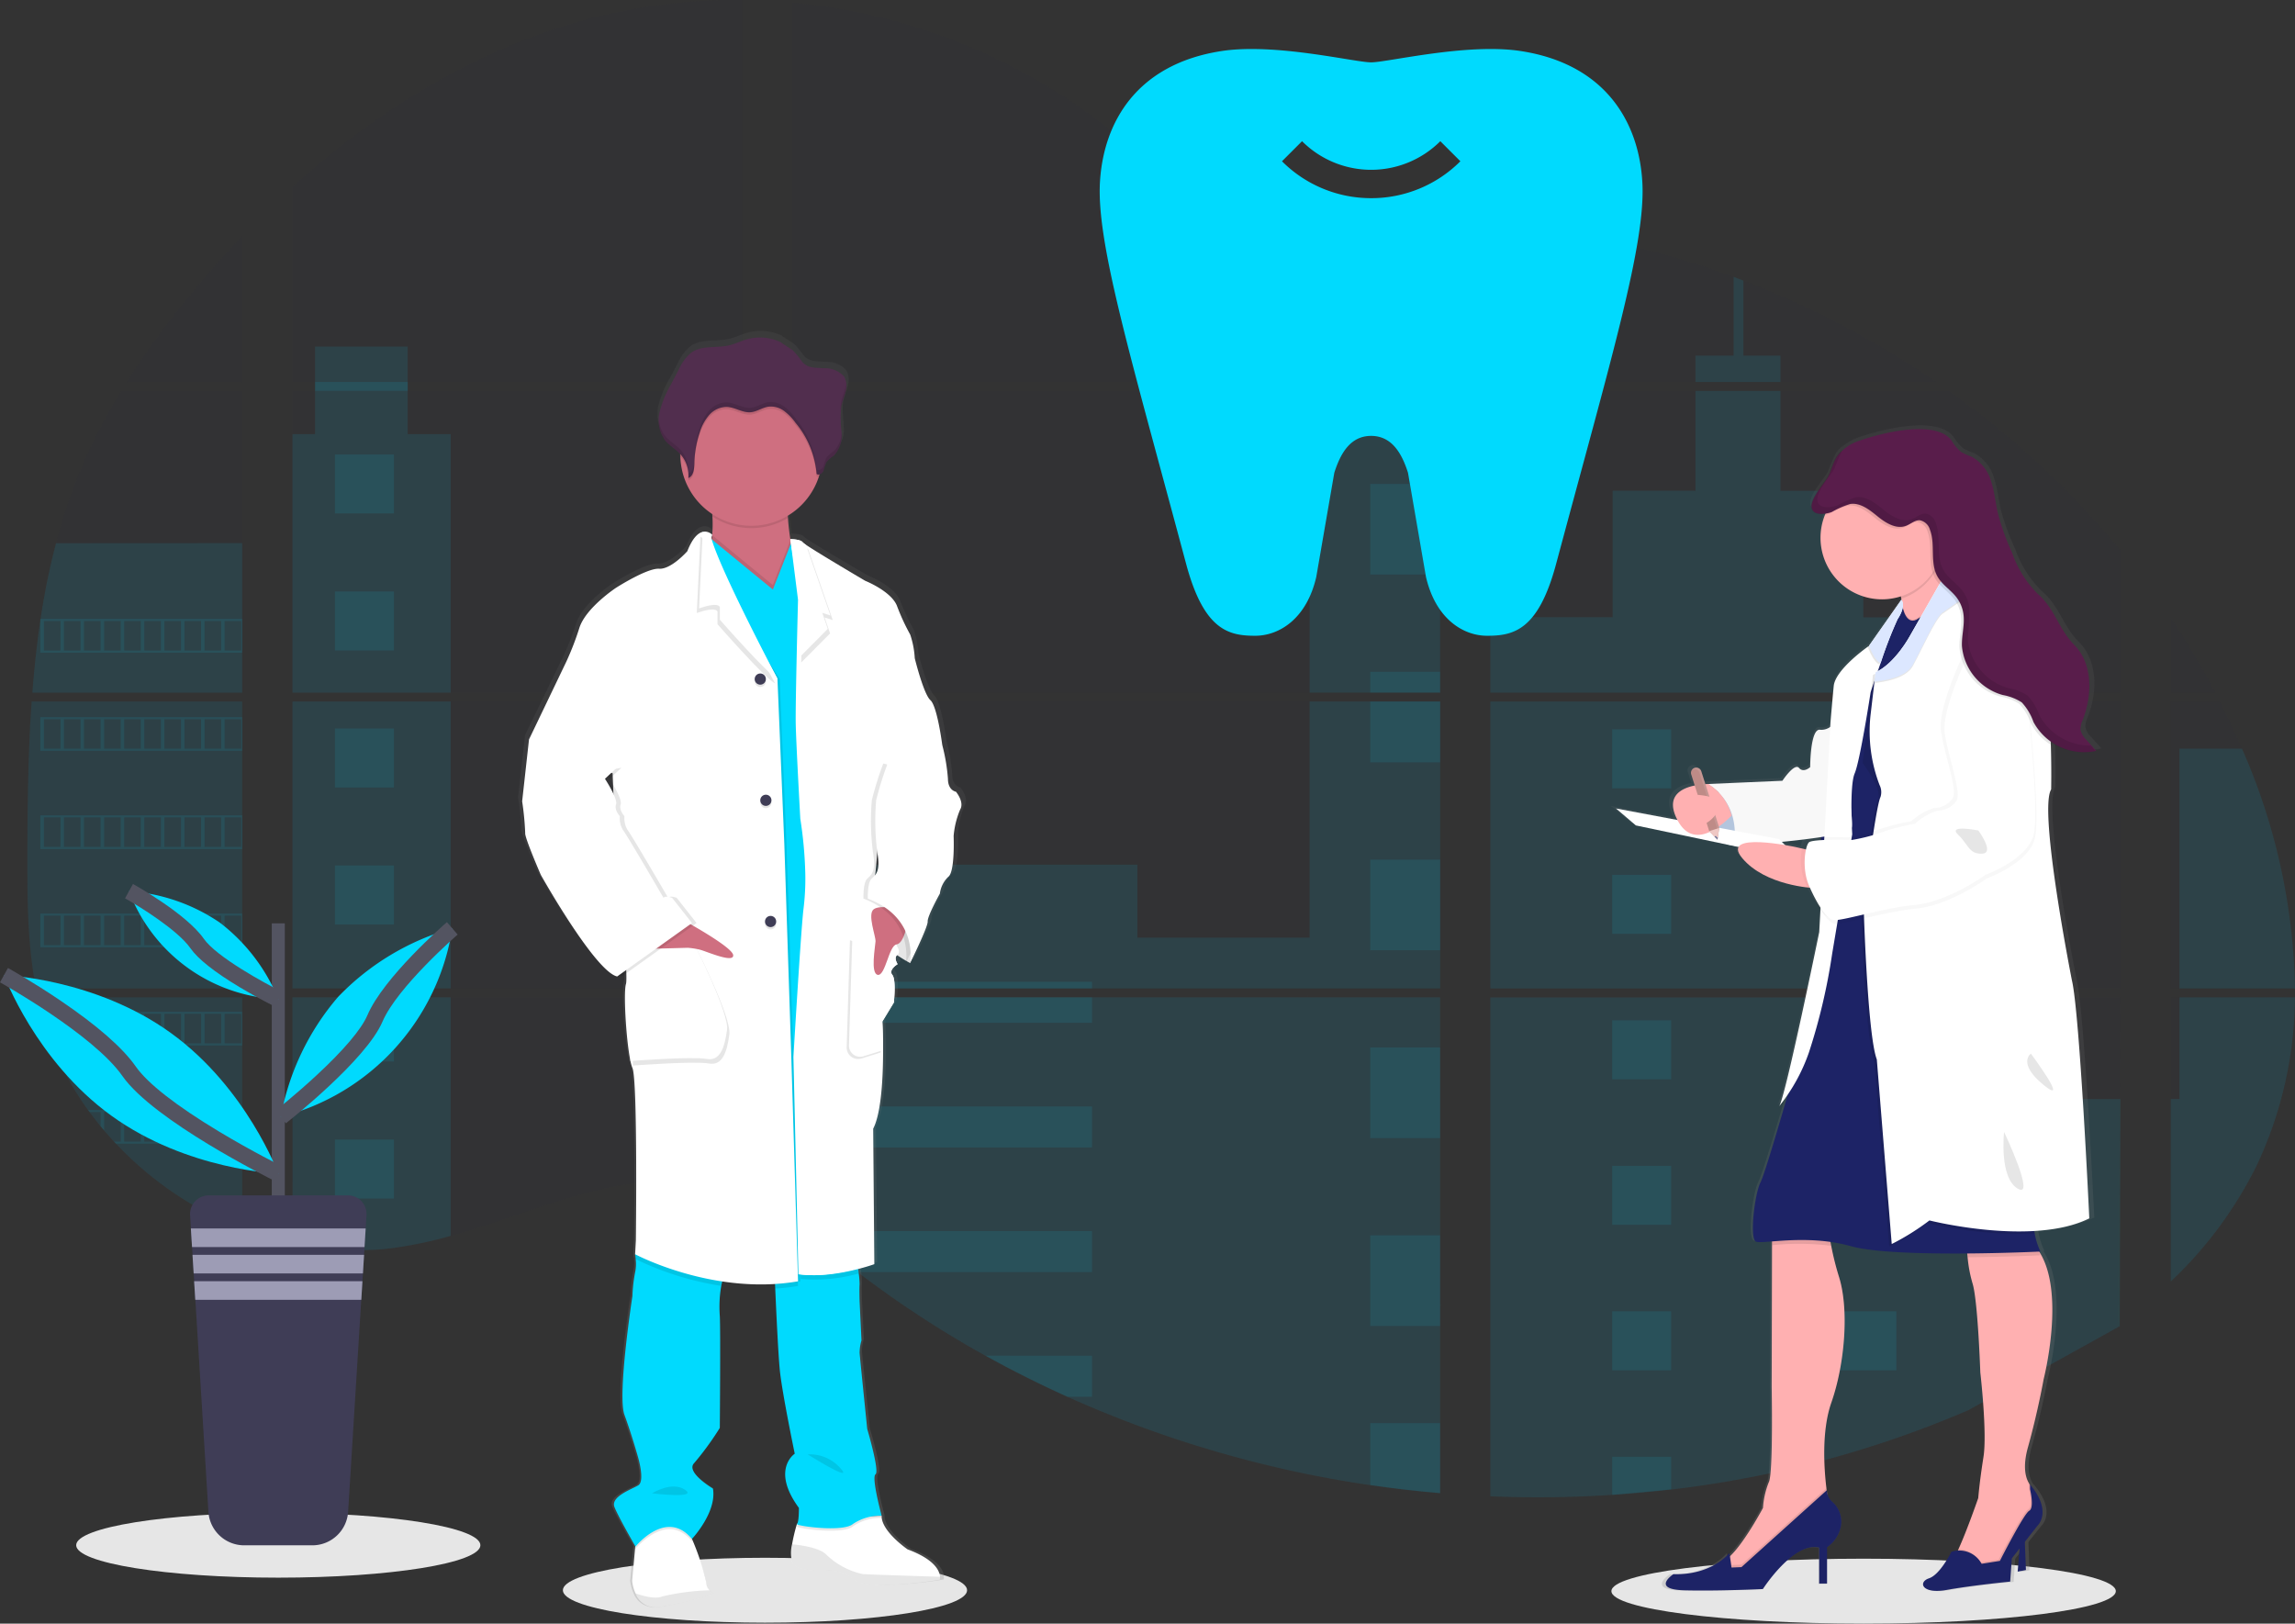 <svg xmlns="http://www.w3.org/2000/svg" xmlns:xlink="http://www.w3.org/1999/xlink" width="279.887" height="198" viewBox="0 0 279.887 198"><rect x="0" y="0" width="279.887" height="198" fill="#333333" stroke="none"/><defs><linearGradient id="a" x1="0.5" y1="1" x2="0.5" gradientUnits="objectBoundingBox"><stop offset="0" stop-color="gray" stop-opacity="0.251"/><stop offset="0.54" stop-color="gray" stop-opacity="0.122"/><stop offset="1" stop-color="gray" stop-opacity="0.102"/></linearGradient><linearGradient id="b" x1="0.5" y1="1" x2="0.5" y2="0" xlink:href="#a"/></defs><g transform="translate(-542.814 -1090)"><g transform="translate(542.819 1090.006)"><ellipse cx="24.648" cy="3.959" rx="24.648" ry="3.959" transform="translate(68.641 189.965)" fill="#e6e6e6"/><ellipse cx="30.757" cy="3.959" rx="30.757" ry="3.959" transform="translate(196.515 190.076)" fill="#e6e6e6"/><path d="M59.526,396.83H85.2v34.991H61.406c-.063.359-.124.721-.19,1.083H85.2v28.22c-.043-.013-.081-.028-.121-.043-.678-.268-1.351-.551-2.024-.855l-.43-.195q-1.012-.478-2.024-1.012c-.235-.124-.47-.253-.7-.385a42.1,42.1,0,0,1-10.088-7.882c-.086-.083-.167-.172-.253-.253-.41-.445-.812-.9-1.2-1.356l-.43-.506c-.46-.564-.906-1.143-1.338-1.73-.063-.086-.124-.172-.19-.253a37.661,37.661,0,0,1-4.351-7.867c-.035-.083-.066-.175-.1-.253q-.521-1.341-.923-2.707c-.116-.382-.228-.759-.324-1.156-.035-.116-.066-.23-.094-.344C59.169,428.72,59,422.895,59,417.109v-2.024c0-2.34.028-4.695.068-7.047,0-.61.025-1.217.038-1.829q.053-2.33.152-4.659c.015-.433.035-.863.058-1.293a7.32,7.32,0,0,1,.038-.744C59.415,398.613,59.465,397.72,59.526,396.83Z" transform="translate(-55.667 -311.285)" fill="#00dafe" opacity="0.1"/><path d="M120.982,190.248H106.9a106.748,106.748,0,0,1,7.49-10.31c2.092-2.57,4.3-5.074,6.592-7.487Z" transform="translate(-91.45 -143.663)" fill="#2d2c3f" opacity="0.1"/><path d="M86.992,247.09v36.795H61.4c0-.106.018-.215.025-.321.023-.291.046-.582.071-.87.028-.339.058-.68.091-1.012s.068-.736.106-1.1.073-.739.116-1.105.081-.734.126-1.1.086-.734.134-1.1c.038-.3.078-.6.119-.908.058-.427.119-.858.185-1.283a1.183,1.183,0,0,1,.028-.19,87.5,87.5,0,0,1,1.885-9.238,68.321,68.321,0,0,1,3.175-9.359,70.259,70.259,0,0,1,4.776-9.2Z" transform="translate(-57.46 -199.423)" fill="#2d2c3f" opacity="0.1"/><path d="M186.8,144.172v34.994h54.833V144.172Zm0,36.074V210.3c.314.066.625.129.933.182.42.081.837.154,1.265.218.081.013.164.025.253.033.167.028.339.051.506.073.422.058.842.106,1.265.144.2.02.4.038.6.053l.488.038h0c.266.02.529.035.789.043.162,0,.324.015.491.02h1.8c.218,0,.435,0,.65-.02h.015a3.408,3.408,0,0,0,.453-.02,1.06,1.06,0,0,0,.126,0,2.614,2.614,0,0,0,.374-.018h.089l.847-.066c.278-.025.559-.058.842-.089l.577-.068a50.449,50.449,0,0,0,6.944-1.477c5.115-1.427,10.118-3.422,15.23-4.885,6.61-1.885,13.913-2.81,20.3-.506V180.246Zm54.833-75.032V58.628a70.491,70.491,0,0,0-17.816,2.089c-13.885,3.488-26.343,11.054-37.018,20.717v23.778h2.752v1.08H186.8v36.8h54.833v-36.8H200.852v-1.08Zm70.43-15.736a22.712,22.712,0,0,1-9.939-2.889c-5.906-3.213-10.624-8.173-15.9-12.359a72.982,72.982,0,0,0-38.472-15.286v46.271h78.277l.195-.2Zm7.131-1.265,7.561,8.3V86.038A30,30,0,0,0,319.2,88.2Zm7.561,129.546V180.246H310.645c-.043-.159-.086-.321-.137-.483.048.162.089.324.134.483H247.767v27.129c.6.443,1.186.908,1.771,1.381h0c.63.506,1.252,1.04,1.877,1.563l.63.521c.3.253.6.506.911.744q.911.739,1.839,1.457c.306.253.62.481.931.718a126.789,126.789,0,0,0,15.59,10.2q1.829,1.012,3.691,1.976c.827.422,1.659.842,2.494,1.25q1.882.918,3.794,1.771h0a139.34,139.34,0,0,0,36.932,10.758q4.247.627,8.527.987V217.757h.253ZM247.767,106.295v36.8h79v-36.8Zm0,37.878v34.994h79V144.172Zm85.13-58.18V97.674l9.65-10.589q-4.8-.774-9.65-1.105Zm0,58.192v34.981h76.835V144.172Zm76.554,76.352.271-40.291H332.9V241.1a137.789,137.789,0,0,0,14.849-.177h.086q3.541-.223,7.05-.648h.053a129.827,129.827,0,0,0,36.223-9.665m33.39-80.675c-.288-.68-.589-1.356-.9-2.024-.572-1.265-1.176-2.494-1.8-3.723h-6v34.979h15.157a75.613,75.613,0,0,0-6.461-29.244Zm-8.689,30.324v34.655a49.644,49.644,0,0,0,10.475-14.128A48.567,48.567,0,0,0,431,180.254Zm0-46.271v9.106h5.433a98.664,98.664,0,0,0-5.426-9.119ZM363.75,92.858c-.4-.152-.8-.306-1.2-.455a109.687,109.687,0,0,0-12.979-3.9L334.8,104.709h0l-.283.3.19.207h52.559a112.417,112.417,0,0,0-23.51-12.372Zm25.058,13.45H333.975l-1.078.987v35.8h76.845v-17.34a109.479,109.479,0,0,0-20.927-19.457Z" transform="translate(-151.139 -58.63)" fill="#2f2e41" opacity="0.1"/><path d="M86.992,320.46V338.7H61.4c0-.106.018-.215.025-.321.023-.291.046-.582.071-.87.028-.339.058-.68.091-1.012s.068-.736.106-1.1.073-.739.116-1.105.081-.734.126-1.1.086-.734.134-1.1c.038-.3.078-.6.119-.908.058-.428.119-.858.185-1.283a1.182,1.182,0,0,1,.028-.19,87.5,87.5,0,0,1,1.885-9.238Z" transform="translate(-57.46 -254.233)" fill="#00dafe" opacity="0.1"/><path d="M59.526,396.83H85.2v34.991H61.406c-.063.359-.124.721-.19,1.083H85.2v28.22c-.043-.013-.081-.028-.121-.043-.678-.268-1.351-.551-2.024-.855l-.43-.195q-1.012-.478-2.024-1.012c-.235-.124-.47-.253-.7-.385a42.1,42.1,0,0,1-10.088-7.882c-.086-.083-.167-.172-.253-.253-.41-.445-.812-.9-1.2-1.356l-.43-.506c-.46-.564-.906-1.143-1.338-1.73-.063-.086-.124-.172-.19-.253a37.661,37.661,0,0,1-4.351-7.867c-.035-.083-.066-.175-.1-.253q-.521-1.341-.923-2.707c-.116-.382-.228-.759-.324-1.156-.035-.116-.066-.23-.094-.344C59.169,428.72,59,422.895,59,417.109v-2.024c0-2.34.028-4.695.068-7.047,0-.61.025-1.217.038-1.829q.053-2.33.152-4.659c.015-.433.035-.863.058-1.293a7.32,7.32,0,0,1,.038-.744C59.415,398.613,59.465,397.72,59.526,396.83Z" transform="translate(-55.667 -311.285)" fill="#2f2e41" opacity="0.1"/><path d="M158.863,177.755v31.528h-19.3V177.755h2.752V167.08h11.3v10.675Z" transform="translate(-103.899 -124.821)" fill="#00dafe" opacity="0.1"/><rect width="19.301" height="34.991" transform="translate(35.664 85.542)" fill="#00dafe" opacity="0.1"/><path d="M186.8,539.44h19.3v29.09A50.36,50.36,0,0,1,199.159,570l-.577.071c-.283.033-.564.061-.842.089s-.567.048-.847.066H196.8c-.121,0-.253.015-.372.018H196.3c-.152,0-.3.015-.455.02h0c-.215.013-.43.015-.65.018h-1.791l-.488-.018c-.253,0-.526-.028-.789-.046h0l-.486-.035-.6-.056c-.425-.038-.847-.086-1.265-.144l-.506-.071-.253-.035c-.422-.066-.84-.137-1.265-.218-.311-.053-.62-.119-.933-.182Z" transform="translate(-151.139 -417.821)" fill="#00dafe" opacity="0.1"/><rect width="15.916" height="35.249" transform="translate(159.71 49.21)" fill="#00dafe" opacity="0.1"/><path d="M459.581,338.19v34.994h-79V358.09h42.079v8.9h21v-28.8Z" transform="translate(-283.952 -252.648)" fill="#00dafe" opacity="0.1"/><path d="M507.071,575.531h-.253v22.956q-4.275-.362-8.525-.984a139.345,139.345,0,0,1-36.947-10.781q-5.092-2.292-9.977-5a127.289,127.289,0,0,1-15.592-10.2q-1.862-1.427-3.675-2.919c-.837-.691-1.67-1.4-2.512-2.087-.584-.473-1.174-.938-1.771-1.384V538.013h62.872c-.043-.162-.086-.324-.132-.483.048.159.094.321.137.483h16.121v37.5C506.9,575.519,506.987,575.526,507.071,575.531Z" transform="translate(-331.192 -416.394)" fill="#00dafe" opacity="0.1"/><path d="M873.591,204.942H863.22V201.72h4.649v-9.6q.6.22,1.2.453v9.147h4.518Z" transform="translate(-656.455 -158.358)" fill="#00dafe" opacity="0.1"/><path d="M824.725,283.885H773.81l.018.013-.023-.013H764.36V248.636h2.676V274.69h12.23V259.26h10.1V247.09h10.371v12.18h10.1V274.7h14.881Z" transform="translate(-582.602 -199.423)" fill="#00dafe" opacity="0.1"/><path d="M764.36,396.82v34.994h60.365V396.82Zm76.752,76.185.083-27.7h-16.47V432.912H764.36v60.836a137.785,137.785,0,0,0,14.849-.177h.086q3.541-.223,7.05-.648h.053a129.826,129.826,0,0,0,36.223-9.665" transform="translate(-582.602 -311.278)" fill="#00dafe" opacity="0.1"/><path d="M1093.432,539.44h14.082a48.717,48.717,0,0,1-4.672,20.53A49.661,49.661,0,0,1,1092.37,574.1v-22.26h1.062Z" transform="translate(-827.64 -417.821)" fill="#00dafe" opacity="0.1"/><path d="M1110.66,448.794h-14.09V419.55h7.624A75.71,75.71,0,0,1,1110.66,448.794Z" transform="translate(-830.778 -328.258)" fill="#00dafe" opacity="0.1"/><rect width="8.527" height="11.052" transform="translate(167.102 59.01)" fill="#00dafe" opacity="0.1"/><rect width="8.527" height="2.545" transform="translate(167.102 81.917)" fill="#00dafe" opacity="0.1"/><rect width="8.527" height="7.424" transform="translate(167.102 85.542)" fill="#00dafe" opacity="0.1"/><rect width="8.527" height="11.052" transform="translate(167.102 104.825)" fill="#00dafe" opacity="0.1"/><rect width="8.527" height="11.052" transform="translate(167.102 127.733)" fill="#00dafe" opacity="0.1"/><path d="M714.945,662.652a1.4,1.4,0,0,1,.253.015h-.253v2.568H706.42V654.17h8.525Z" transform="translate(-539.318 -503.53)" fill="#00dafe" opacity="0.1"/><path d="M714.945,744.71v8.537q-4.275-.362-8.525-.984V744.71Z" transform="translate(-539.318 -571.167)" fill="#00dafe" opacity="0.1"/><rect width="36.544" height="0.812" transform="translate(96.628 119.724)" fill="#00dafe" opacity="0.1"/><rect width="36.544" height="3.111" transform="translate(96.628 121.616)" fill="#00dafe" opacity="0.1"/><rect width="36.544" height="5.003" transform="translate(96.628 134.927)" fill="#00dafe" opacity="0.1"/><path d="M469.584,652.15v5H441q-1.862-1.422-3.678-2.919c-.837-.691-1.667-1.4-2.512-2.084Z" transform="translate(-336.413 -502.021)" fill="#00dafe" opacity="0.1"/><path d="M533.912,712.218v5h-3.018q-5.087-2.294-9.974-5.006Z" transform="translate(-400.741 -546.888)" fill="#00dafe" opacity="0.1"/><rect width="7.194" height="7.194" transform="translate(196.609 88.934)" fill="#00dafe" opacity="0.1"/><rect width="7.194" height="7.194" transform="translate(40.844 55.415)" fill="#00dafe" opacity="0.1"/><rect width="7.194" height="7.194" transform="translate(40.844 72.126)" fill="#00dafe" opacity="0.1"/><rect width="7.194" height="7.194" transform="translate(40.844 88.836)" fill="#00dafe" opacity="0.1"/><rect width="7.194" height="7.194" transform="translate(40.844 105.543)" fill="#00dafe" opacity="0.1"/><rect width="7.194" height="7.194" transform="translate(40.844 122.254)" fill="#00dafe" opacity="0.1"/><rect width="7.194" height="7.194" transform="translate(40.844 138.964)" fill="#00dafe" opacity="0.1"/><rect width="7.194" height="7.194" transform="translate(224.072 88.934)" fill="#00dafe" opacity="0.1"/><rect width="7.194" height="7.194" transform="translate(196.609 106.679)" fill="#00dafe" opacity="0.1"/><rect width="7.194" height="7.194" transform="translate(224.072 106.679)" fill="#00dafe" opacity="0.1"/><rect width="7.194" height="7.194" transform="translate(196.609 124.422)" fill="#00dafe" opacity="0.1"/><rect width="7.194" height="7.194" transform="translate(224.072 124.422)" fill="#00dafe" opacity="0.1"/><rect width="7.194" height="7.194" transform="translate(196.609 142.166)" fill="#00dafe" opacity="0.1"/><rect width="7.194" height="7.194" transform="translate(224.072 142.166)" fill="#00dafe" opacity="0.1"/><rect width="7.194" height="7.194" transform="translate(196.609 159.911)" fill="#00dafe" opacity="0.1"/><rect width="7.194" height="7.194" transform="translate(224.072 159.911)" fill="#00dafe" opacity="0.1"/><path d="M775.83,706.969V702.33h7.192v3.979Z" transform="translate(-579.221 -524.677)" fill="#00dafe" opacity="0.1"/><path d="M65.24,357v4.116H89.86V357Zm2.454,3.858H65.685v-3.6h2.024Zm2.451,0H68.121v-3.6h2.024Zm2.446,0H70.567v-3.6h2.024Zm2.451,0H73.021v-3.6h2.024Zm2.449,0H75.467v-3.6h2.024Zm2.451,0H77.918v-3.6h2.024Zm2.451,0H80.369v-3.6h2.024Zm2.449,0H82.818v-3.6h2.024Zm2.449,0H85.266v-3.6H87.29Zm2.449,0H87.715v-3.6h2.024Z" transform="translate(-60.328 -281.53)" fill="#00dafe" opacity="0.1"/><path d="M65.24,404.34v4.116H89.86V404.34Zm2.454,3.855H65.685V404.6h2.024Zm2.451,0H68.121V404.6h2.024Zm2.446,0H70.567V404.6h2.024Zm2.451,0H73.021V404.6h2.024Zm2.449,0H75.467V404.6h2.024Zm2.451,0H77.918V404.6h2.024Zm2.451,0H80.369V404.6h2.024Zm2.449,0H82.818V404.6h2.024Zm2.449,0H85.266V404.6H87.29Zm2.449,0H87.715V404.6h2.024Z" transform="translate(-60.328 -316.895)" fill="#00dafe" opacity="0.1"/><path d="M65.24,451.7v4.123H89.86V451.7Zm2.454,3.855H65.685v-3.6h2.024Zm2.451,0H68.121v-3.6h2.024Zm2.446,0H70.567v-3.6h2.024Zm2.451,0H73.021v-3.6h2.024Zm2.449,0H75.467v-3.6h2.024Zm2.451,0H77.918v-3.6h2.024Zm2.451,0H80.369v-3.6h2.024Zm2.449,0H82.818v-3.6h2.024Zm2.449,0H85.266v-3.6H87.29Zm2.449,0H87.715v-3.6h2.024Z" transform="translate(-60.328 -352.276)" fill="#00dafe" opacity="0.1"/><path d="M65.24,499.06v4.111H89.86V499.06Zm2.454,3.855H65.685v-3.6h2.024Zm2.451,0H68.121v-3.6h2.024Zm2.446,0H70.567v-3.6h2.024Zm2.451,0H73.021v-3.6h2.024Zm2.449,0H75.467v-3.6h2.024Zm2.451,0H77.918v-3.6h2.024Zm2.451,0H80.369v-3.6h2.024Zm2.449,0H82.818v-3.6h2.024Zm2.449,0H85.266v-3.6H87.29Zm2.449,0H87.715v-3.6h2.024Z" transform="translate(-60.328 -387.656)" fill="#00dafe" opacity="0.1"/><path d="M65.66,546.41c.1.387.21.774.326,1.156v-.9H68.01v3.6H66.927c.033.083.066.175.1.253H90.174V546.41Zm4.806,3.855H68.443v-3.6h2.024Zm2.446,0H70.889v-3.6h2.024Zm2.451,0H73.335v-3.6h2.024Zm2.449,0H75.788v-3.6h2.024Zm2.451,0H78.239v-3.6h2.024Zm2.451,0H80.691v-3.6h2.024Zm2.449,0H83.139v-3.6h2.024Zm2.449,0H85.588v-3.6h2.024Zm2.449,0H88.036v-3.6H90.06Z" transform="translate(-60.642 -423.028)" fill="#00dafe" opacity="0.1"/><path d="M88.26,593.77c.063.081.124.172.19.253h1.338v1.728c.144.172.286.344.433.506v-2.244h2.024v3.61h-.82c.081.083.159.172.253.253h15.387V593.77Zm6.428,3.853H92.664v-3.594h2.024Zm2.451,0H95.115v-3.594h2.024Zm2.451,0H97.566v-3.594H99.59Zm2.449,0h-2.024v-3.594h2.024Zm2.449,0h-2.024v-3.594h2.024Zm2.449,0h-2.024v-3.594h2.024Z" transform="translate(-77.525 -458.408)" fill="#00dafe" opacity="0.1"/><path d="M141.65,641.12c.23.132.465.253.7.385v-.126h2.024v1.138l.43.2v-1.338h2.024v2.188a.634.634,0,0,0,.121.046V641.12Z" transform="translate(-117.41 -493.781)" fill="#00dafe" opacity="0.1"/><path d="M350.505,280.665Zm-15.582,74.657Zm-16.257-37.986c.048.162.089.324.134.483h0C318.759,317.66,318.716,317.5,318.666,317.336Zm31.84-36.679ZM197.72,242.78v1.08h11.3v-1.08Zm137.2,112.542Zm-16.257-37.986c.048.162.089.324.134.483h0C318.759,317.66,318.716,317.5,318.666,317.336Zm31.84-36.679Zm-15.582,74.657Zm-16.257-37.979c.048.162.089.324.134.483h0C318.759,317.66,318.716,317.5,318.666,317.336Z" transform="translate(-159.297 -196.203)" fill="#00dafe" opacity="0.1"/><path d="M349.555,273.845s-1-.139-1-1.591a22.746,22.746,0,0,0-.713-4.164h0c0-.013-.617-4.723-1.47-5.471s-1.948-5.145-1.948-5.145a10.372,10.372,0,0,0-.569-2.9,24.631,24.631,0,0,1-1.659-3.564c-.761-1.793-3.936-3.035-3.936-3.035s-5.74-3.329-7.366-4.414h0a2.5,2.5,0,0,1-.412-.311c-.283-.372-1.518-.379-1.518-.379a24.871,24.871,0,0,1-.293-2.6,1.973,1.973,0,0,0-.013-.273,8.752,8.752,0,0,0,3.847-4.761c.03-.1.056-.2.083-.293a.822.822,0,0,0,.493-.445,9.277,9.277,0,0,1,.331-1.012,3.81,3.81,0,0,1,.936-.822,3.541,3.541,0,0,0,.974-2.881c-.025-.847-.162-1.7-.109-2.545l.015-.212c.015-.126.033-.253.056-.374.124-.627.395-1.219.546-1.842a2.369,2.369,0,0,0-.187-1.859,3.231,3.231,0,0,0-2.547-1.024c-1.075-.091-2.036.028-2.724-.865a9.711,9.711,0,0,0-1.083-1.308c-.142-.132-1.518-.971-1.518-1.027a6.149,6.149,0,0,0-4.288-.329c-.713.207-1.386.546-2.11.716-1.561.369-3.357-.03-4.682.863a5.5,5.5,0,0,0-1.6,2.094q-.506.969-1.027,1.935a12.535,12.535,0,0,0-1.363,3.311,5.262,5.262,0,0,0-.091.774h0v.412a1.359,1.359,0,0,0,.015.253c.015.078.013.1.02.157s.02.172.035.253.046.223.076.334c.013.048.03.094.046.139.025.086.056.169.089.253.018.043.035.089.056.132a2.372,2.372,0,0,0,.129.253c.02.035.035.068.056.1a3.352,3.352,0,0,0,.233.339c.541.675,1.338,1.105,1.927,1.738v.283a8.659,8.659,0,0,0,3.941,7.07c0,.1.013.195.018.291a14.472,14.472,0,0,1-.028,2.254,1.062,1.062,0,0,0-.84-.374,1.21,1.21,0,0,0-.324.028l-.023-.018h0v.023c-.556.137-1.242.716-1.9,2.363,0,0-1.993,2.246-3.511,2.153s-5.36,2.337-5.36,2.337-3.749,2.433-4.553,4.912a34.619,34.619,0,0,1-1.614,4.118l-4.634,9.549h0l-.855,7.576A35.16,35.16,0,0,1,296,278.9c-.094.513,1.945,5.145,1.945,5.145s6.736,11.836,9.488,12.443l.2-.139a1.615,1.615,0,0,0,.372.139l.567-.4a6.176,6.176,0,0,1-.043,1.336c-.379,1.169.142,8.8.8,10.29s.428,21.1.428,21.1l-.094,1.73a.733.733,0,0,0,.023.152l-.023.41.068.035a4.872,4.872,0,0,1-.068,1.647,18.314,18.314,0,0,0-.334,2.9s-1.895,12.112-1,14.545,1.662,5.1,1.662,5.1.949,3.035.046,3.554-3.471,1.389-2.942,2.653c.481,1.169,2.3,4.3,2.575,4.758l-.023.24-.372,4.03a5.059,5.059,0,0,0,.427,1.538,2.65,2.65,0,0,0,2.7,1.69c.253-.018.546-.048.83-.086a35.856,35.856,0,0,0,6.147-1.6,2.508,2.508,0,0,1-.481-.4h0a1.389,1.389,0,0,1-.422-1.012c.04-.734-1.333-4.229-1.675-5.089-.053-.124-.081-.195-.081-.195s3.132-3.273,2.611-6.175c0,0-3.466-2.024-2.325-3.134a35.335,35.335,0,0,0,3.18-4.3s.094-11.927,0-13.708a14.745,14.745,0,0,1,.175-3.7c.038-.185.083-.364.132-.541a33.026,33.026,0,0,0,4.766.362c.582,0,1.174,0,1.771-.035q0,.253.023.546c.132,2.955.377,8.135.577,10.06.283,2.76,1.849,10.2,1.849,10.2s-2.987,1.917.521,6.643a6.4,6.4,0,0,1-.233,1.96h0a21.448,21.448,0,0,0-.6,2.469,4.352,4.352,0,0,0,.03,2.259c.569,1.118,3.984,1.027,3.984,1.027h0l.083-.015a4.895,4.895,0,0,1,3.615,1.09c1.3,1.042,6.223.584,8.889.253,1.045-.132,1.743-.253,1.743-.253a1.012,1.012,0,0,0,.035-.364h0c-.028-.655-.541-2.092-4.022-3.374,0,0-3.273-2.2-3.228-4.118h-.448a3.57,3.57,0,0,1,.453,0s-1.282-4.68-.759-5.059-1.045-5.565-1.045-5.565-.9-8.7-.946-9.311a5.312,5.312,0,0,1,.235-1.543l-.235-4.771s-.046-1.586,0-2.1a10.5,10.5,0,0,0-.109-1.338c-.023-.177-.046-.362-.071-.544,1.227-.311,2.024-.6,2.024-.6l-.142-16.607c1.042-2.024,1.234-6.463,1.229-9.612,0-2.024-.091-3.521-.091-3.521l1.424-2.325s.329-2.783-.192-3.392a.584.584,0,0,1,.063-.8,2.645,2.645,0,0,1,.311-.212s-.015-.023-.033-.056a2.514,2.514,0,0,1,.316-.225s-.506-.784-.053-1.116c.425.288.8.506,1.093.683-.02.185-.04.291-.04.291l.121-.253.448.253s2.231-4.444,2.183-5.1,1.518-3.415,1.518-3.415a3.417,3.417,0,0,1,1.045-2.056c.855-.607.663-5.006.663-5.006a10.784,10.784,0,0,1,.807-3.228C350.643,275.107,349.555,273.845,349.555,273.845Zm-42.689-1.95.043,1.06-.435-.7Z" transform="translate(-232.432 -177.81)" fill="url(#a)"/><path d="M469.41,494.07l-.546,2.327s-4.376-2.234-5.165-5.072a3.21,3.21,0,0,1,1.32-3.916l4.078,1.728Z" transform="translate(-357.862 -378.953)" fill="#fff"/><path d="M469.41,494.07l-.546,2.327s-4.376-2.234-5.165-5.072a3.21,3.21,0,0,1,1.32-3.916l4.078,1.728Z" transform="translate(-357.862 -378.953)" opacity="0.1"/><path d="M360.471,799.635a31.444,31.444,0,0,1-6.83,1.675,2.6,2.6,0,0,1-2.654-1.68,5.086,5.086,0,0,1-.417-1.53l.362-4.009.192-2.135,5.912-1.535.837,2.56.078.195a29.637,29.637,0,0,1,1.644,5.059,1.381,1.381,0,0,0,.415,1A2.4,2.4,0,0,0,360.471,799.635Z" transform="translate(-273.482 -605.314)" fill="#fff"/><path d="M445.344,796.812a1.011,1.011,0,0,1-.035.362s-8.656,1.444-10.427,0a4.69,4.69,0,0,0-3.643-1.067s-3.349.091-3.908-1.012a4.391,4.391,0,0,1-.028-2.246,21.405,21.405,0,0,1,.587-2.456l.134-.106.8-.64,9.329-.276h.071c-.046,1.907,3.167,4.1,3.167,4.1C444.8,794.73,445.3,796.159,445.344,796.812Z" transform="translate(-330.71 -604.53)" fill="#fff"/><path d="M445.348,807.084a1.032,1.032,0,0,1-.038.362s-8.654,1.444-10.424,0a4.69,4.69,0,0,0-3.64-1.067s-3.352.091-3.908-1.012a4.388,4.388,0,0,1-.03-2.246c1.29.129,3.326.45,4.126,1.217a9.16,9.16,0,0,0,4.515,2.421C436.932,806.821,442.818,807.008,445.348,807.084Z" transform="translate(-330.714 -614.802)" opacity="0.1"/><path d="M361.711,825.7a31.447,31.447,0,0,1-6.83,1.675,2.592,2.592,0,0,1-2.651-1.682c1.03.347,2.459.711,3.21.377a28.625,28.625,0,0,1,5.818-.759A2.491,2.491,0,0,0,361.711,825.7Z" transform="translate(-274.723 -631.379)" opacity="0.1"/><path d="M393.577,308.177c-3.339-1.3-7.634-5.585-6.562-7.589a4.482,4.482,0,0,0,.417-1.609,14.689,14.689,0,0,0,.03-2.277,31.184,31.184,0,0,0-.448-3.7s10.424.235,9.817,1.771a5.741,5.741,0,0,0-.157,2.107c.048.875.175,1.864.306,2.7.182,1.148.364,2.024.364,2.024s-.637.893-1.012.941S398.367,310.026,393.577,308.177Z" transform="translate(-300.583 -233.72)" fill="#cf6f80"/><path d="M358.99,793.175l-.078.086c-3.116-3.769-6.885.928-6.885.928l-.056-.1.192-2.135,5.912-1.535.837,2.56Z" transform="translate(-274.528 -605.314)" opacity="0.1"/><path d="M440.347,789.606a5.987,5.987,0,0,0-3.491,1.024c-1.214,1.073-7.083.233-6.83,0a.832.832,0,0,0,.132-.384l.8-.64,9.329-.276C440.319,789.5,440.347,789.606,440.347,789.606Z" transform="translate(-332.834 -604.5)" opacity="0.1"/><path d="M355.264,658.656a7.04,7.04,0,0,0-.384,1.3,14.852,14.852,0,0,0-.175,3.683c.094,1.771,0,13.637,0,13.637a36.307,36.307,0,0,1-3.116,4.28c-1.116,1.115,2.277,3.119,2.277,3.119.506,2.884-2.56,6.142-2.56,6.142-3.116-3.769-6.885.931-6.885.931s-2.049-3.541-2.56-4.806,2-2.14,2.884-2.654-.043-3.541-.043-3.541-.746-2.654-1.632-5.074.976-14.472.976-14.472a18.676,18.676,0,0,1,.326-2.886,4.826,4.826,0,0,0,.068-1.639c-.015-.185-.033-.339-.046-.443s-.023-.152-.023-.152l.035-.061,1.265-2.358S355.871,657.171,355.264,658.656Z" transform="translate(-266.925 -503.149)" fill="#00dafe"/><path d="M432.273,695.282a6.039,6.039,0,0,0-3.491,1.012c-1.214,1.06-7.083.233-6.83,0s.233-1.955.233-1.955c-3.443-4.7-.506-6.607-.506-6.607s-1.538-7.4-1.816-10.143c-.195-1.917-.435-7.07-.564-10.012-.056-1.265-.089-2.135-.089-2.135l2.813-.567.362-.073,6.784-1.361s.187,1.265.314,2.3a10.756,10.756,0,0,1,.106,1.333c-.046.506,0,2.089,0,2.089l.23,4.748a5.393,5.393,0,0,0-.23,1.535c.046.6.928,9.261.928,9.261s1.535,5.165,1.012,5.537S432.273,695.282,432.273,695.282Z" transform="translate(-324.76 -510.455)" fill="#00dafe"/><path d="M397.327,294.771a5.74,5.74,0,0,0-.157,2.107,8.664,8.664,0,0,1-9.213-.172A31.174,31.174,0,0,0,387.51,293S397.934,293.23,397.327,294.771Z" transform="translate(-301.078 -233.72)" opacity="0.1"/><path d="M391.137,252.336a8.567,8.567,0,0,1-.425,2.684,8.656,8.656,0,0,1-16.882-2.476v-.207a8.656,8.656,0,1,1,17.311,0Z" transform="translate(-290.859 -196.875)" fill="#cf6f80"/><path d="M393.577,325.837c-3.339-1.3-7.634-5.585-6.562-7.589a4.482,4.482,0,0,0,.417-1.609L392,320.4l2.828,2.32,2.15-5.474c.182,1.148.364,2.024.364,2.024s-.637.893-1.012.941S398.367,327.687,393.577,325.837Z" transform="translate(-300.583 -251.38)" opacity="0.1"/><path d="M348.9,282.621l-3.817,64.124-4.978.326L327.21,309.89l2.115-44.143.445-9.326,5.732,4.708,2.831,2.32,2.213-5.633,4.116,3.587Z" transform="translate(-244.082 -191.562)" fill="#00dafe"/><path d="M362.89,658.716a7.039,7.039,0,0,0-.384,1.3,36.681,36.681,0,0,1-10.437-3.261l-.068-.035.023-.407.013-.212,1.265-2.358S363.5,657.231,362.89,658.716Z" transform="translate(-274.551 -503.208)" opacity="0.1"/><path d="M422.036,671.543a25.6,25.6,0,0,1-2.8.319c-.056-1.265-.089-2.135-.089-2.135l2.813-.567Z" transform="translate(-324.715 -514.728)" opacity="0.1"/><path d="M438.8,665.789a19.635,19.635,0,0,1-7.063.665l-.035-1.6,6.784-1.361S438.671,664.742,438.8,665.789Z" transform="translate(-334.09 -510.492)" opacity="0.1"/><path d="M334.8,406.413c-10.371,1.771-19.87-3.306-19.87-3.306l.091-1.72s.235-19.5-.417-21-1.161-9.076-.792-10.24-1.348-18.612-1.348-18.612l-.278-7.083L302,340.331l4.553-9.491a34.249,34.249,0,0,0,1.583-4.1c.792-2.464,4.467-4.885,4.467-4.885s3.769-2.418,5.259-2.327,3.443-2.14,3.443-2.14c1.442-3.675,2.747-2.011,2.747-2.011a3.283,3.283,0,0,1-.071.544c-.506,4.035,8.181,16.784,8.3,17.009h0l.827,20.15.837,25.5Z" transform="translate(-237.198 -250.157)" opacity="0.1"/><path d="M333.676,406.369c-10.371,1.771-19.872-3.306-19.872-3.306l.094-1.72s.235-19.5-.42-21-1.161-9.076-.789-10.24-1.348-18.612-1.348-18.612l-.281-7.083-10.189-4.141,4.553-9.491a34.784,34.784,0,0,0,1.583-4.1c.789-2.464,4.467-4.885,4.467-4.885s3.769-2.418,5.256-2.327,3.443-2.14,3.443-2.14c1.444-3.675,3.035-2.011,3.035-2.011,0,.175-.152.253-.071.544,1.113,3.913,7.9,16.784,8.026,17.009h0l.837,20.15.837,25.5Z" transform="translate(-236.354 -250.113)" fill="#fff"/><path d="M391.294,335.177c-1.116-.465-7.025-7.212-7.025-7.212V326.43c-.215-.506-1.492-.2-2.53.157l.445-9.326.506.42C383.8,321.591,391.165,334.952,391.294,335.177Z" transform="translate(-296.768 -251.843)" opacity="0.1"/><path d="M392.4,332.967c-1.118-.465-7.027-7.212-7.027-7.212V324.22c-.215-.506-1.492-.2-2.53.157l.448-9.326.506.42C384.9,319.381,392.273,332.744,392.4,332.967Z" transform="translate(-297.59 -250.192)" fill="#fff"/><path d="M351.429,516.694c.139,0,7.212-.744,7.212-.744s4.283,8.421,4,10.47-.789,3.863-2.512,3.541-9.271.253-9.271.253Z" transform="translate(-273.699 -400.273)" opacity="0.1"/><path d="M350.319,514.484c.139,0,7.212-.744,7.212-.744s4.28,8.423,4,10.47-.792,3.863-2.512,3.541-9.271.253-9.271.253Z" transform="translate(-272.87 -398.622)" fill="#fff"/><path d="M361.648,501.05s6.491,3.488,6.63,4.553-3.3-.465-4.047-.65a9.255,9.255,0,0,0-1.49-.233l-4.96.134Z" transform="translate(-278.869 -389.142)" fill="#cf6f80"/><circle cx="0.683" cy="0.683" r="0.683" transform="translate(92.032 82.403)" opacity="0.1"/><circle cx="0.683" cy="0.683" r="0.683" transform="translate(92.032 82.125)" fill="#3f3d56"/><circle cx="0.683" cy="0.683" r="0.683" transform="translate(93.289 111.969)" opacity="0.1"/><circle cx="0.683" cy="0.683" r="0.683" transform="translate(93.289 111.688)" fill="#3f3d56"/><circle cx="0.683" cy="0.683" r="0.683" transform="translate(92.713 97.186)" opacity="0.1"/><circle cx="0.683" cy="0.683" r="0.683" transform="translate(92.713 96.908)" fill="#3f3d56"/><path d="M439.644,368.474s.465.7,0,1.024.046,1.116.046,1.116-1.161.68-.65,1.293.187,3.377.187,3.377l-1.4,2.312s.083,1.49.089,3.5c0,3.142-.185,7.558-1.207,9.572l.142,16.521s-4.89,1.786-8.982,1.242l-.607-26.51s.885-15.033,1.212-17.917a30.024,30.024,0,0,0,.233-4.515,50.449,50.449,0,0,0-.607-6.607s-.506-9.073-.557-11.585c-.023-1.2.04-4.707.111-8.041.078-3.645.167-7.083.167-7.083l-.923-7.305s.923-.094,1.2.278a2.662,2.662,0,0,0,.4.311h0c1.594,1.078,7.224,4.391,7.224,4.391s3.116,1.24,3.863,3.015a26.273,26.273,0,0,0,1.626,3.541,10.931,10.931,0,0,1,.559,2.884s1.073,4.376,1.91,5.117,1.449,5.456,1.449,5.456l-7.4,5.818s-.65,9.678-.789,10.052S439.644,368.474,439.644,368.474Z" transform="translate(-330.504 -253.037)" fill="#fff"/><path d="M439.872,368.236s.463.7,0,1.024.043,1.116.043,1.116-1.154.688-.648,1.3.187,3.377.187,3.377l-1.4,2.312s.083,1.49.091,3.5c0,3.142-.185,7.558-1.207,9.572l.139,16.521s-4.9,1.786-8.985,1.242l-.6-26.51s.885-15.033,1.212-17.917a29.746,29.746,0,0,0,.23-4.515,50.758,50.758,0,0,0-.6-6.607s-.506-9.074-.559-11.585c-.023-1.2.043-4.708.111-8.041.078-3.645.167-7.083.167-7.083l-1.219-7.4s1.219,0,1.5.377a2.4,2.4,0,0,0,.4.311h0c1.594,1.078,7.227,4.391,7.227,4.391s3.114,1.24,3.86,3.015a25.852,25.852,0,0,0,1.629,3.541,10.8,10.8,0,0,1,.556,2.884s1.073,4.376,1.91,5.117,1.442,5.446,1.442,5.446l-7.4,5.818s-.65,9.678-.792,10.052S439.872,368.236,439.872,368.236Z" transform="translate(-330.452 -252.799)" fill="#fff"/><path d="M431.841,329.728l.668,1.948-3.516,3.541c.078-3.643.167-7.083.167-7.083l-1.219-7.4s1.219,0,1.5.377a2.306,2.306,0,0,0,.4.309h0l2.99,8.626Z" transform="translate(-331.281 -254.435)" opacity="0.1"/><path d="M430.731,327.518l.67,1.948-3.516,3.541c.078-3.645.167-7.083.167-7.083l-1.222-7.4s1.222,0,1.5.377a2.527,2.527,0,0,0,.4.311h0l2.992,8.623Z" transform="translate(-330.452 -252.784)" fill="#fff"/><path d="M391.137,252.336a8.567,8.567,0,0,1-.425,2.684.362.362,0,0,1-.273-.068,11.166,11.166,0,0,0-2.565-6.233,6.548,6.548,0,0,0-1.391-1.442,2.722,2.722,0,0,0-1.887-.534c-.759.1-1.429.62-2.2.686-1.012.083-1.917-.617-2.922-.653a2.871,2.871,0,0,0-2.148,1,5.892,5.892,0,0,0-1.151,2.135,12.491,12.491,0,0,0-.642,3.683c-.013.708-.081,1.6-.739,1.854a3.779,3.779,0,0,0-.954-2.886l-.015-.015v-.207a8.656,8.656,0,1,1,17.311,0Z" transform="translate(-290.859 -196.875)" opacity="0.1"/><path d="M378.26,221.9a5.96,5.96,0,0,0-4.2-.329c-.7.207-1.361.544-2.072.713-1.518.367-3.288-.03-4.591.858a5.491,5.491,0,0,0-1.563,2.082l-1.012,1.928a12.509,12.509,0,0,0-1.338,3.288,4.2,4.2,0,0,0,.645,3.395c.536.68,1.328,1.108,1.91,1.748a3.8,3.8,0,0,1,.951,2.884c.66-.253.723-1.143.739-1.852a12.491,12.491,0,0,1,.643-3.683,5.871,5.871,0,0,1,1.151-2.135,2.876,2.876,0,0,1,2.148-1c1.012.035,1.92.734,2.922.65.759-.063,1.432-.582,2.2-.683a2.712,2.712,0,0,1,1.887.534,6.48,6.48,0,0,1,1.389,1.442,11.137,11.137,0,0,1,2.568,6.233c.286.21.7-.063.84-.387a9.252,9.252,0,0,1,.326-1.012,3.73,3.73,0,0,1,.916-.814,3.58,3.58,0,0,0,.956-2.866,14.276,14.276,0,0,1-.035-3.116c.119-.627.387-1.214.534-1.834a2.4,2.4,0,0,0-.182-1.849,3.115,3.115,0,0,0-2.5-1.012c-1.055-.091-2,.025-2.671-.863a9.688,9.688,0,0,0-1.062-1.3C379.614,222.786,378.26,221.952,378.26,221.9Z" transform="translate(-283.051 -180.178)" fill="#512e4e"/><path d="M303.241,420.017,300.6,415.13l-.837,7.541a34.958,34.958,0,0,1,.372,3.863c-.094.513,1.907,5.117,1.907,5.117s6.61,11.773,9.309,12.38l9.119-6.516-2.418-3.071s-.837-.326-1.047,0c0,0-4.49-7.725-4.955-8.284a2.791,2.791,0,0,1-.374-1.675s-.7-.744-.465-1.442-1.348-3.119-1.348-3.119l1.442-1.348Z" transform="translate(-235.525 -324.956)" opacity="0.1"/><path d="M299.085,412.93l-.7.557-.837,7.541a34.956,34.956,0,0,1,.372,3.863c-.094.514,1.91,5.117,1.91,5.117s6.607,11.773,9.306,12.38l9.122-6.516-2.421-3.071s-.837-.326-1.047,0c0,0-4.49-7.725-4.955-8.284a2.781,2.781,0,0,1-.372-1.675s-.7-.744-.465-1.442-1.351-3.119-1.351-3.119l1.442-1.348Z" transform="translate(-233.874 -323.313)" fill="#fff"/><path d="M459.3,516.405c.506.615.187,3.374.187,3.374l-1.4,2.312s.083,1.492.089,3.5l-2.347.734a1.394,1.394,0,0,1-1.809-1.374l.4-13.055,5.476,2.094c-.465.324.046,1.118.046,1.118S458.794,515.791,459.3,516.405Z" transform="translate(-350.77 -397.248)" opacity="0.1"/><path d="M460.407,515.3c.506.615.187,3.377.187,3.377l-1.4,2.312s.083,1.49.091,3.5l-2.39.746a1.366,1.366,0,0,1-1.771-1.346l.407-13.1,5.479,2.094c-.468.324.043,1.116.043,1.116S459.9,514.69,460.407,515.3Z" transform="translate(-351.592 -396.426)" fill="#fff"/><path d="M470.231,497.985s-.372,2.375-1.3,2.514-1.348,3.842-2.277,3.711-.314-3.443-.281-4.085-1.012-3.3-.23-3.908,3.256,0,3.256,0Z" transform="translate(-359.602 -385.331)" fill="#cf6f80"/><path d="M469.391,421.231l1.756-3.541a22.992,22.992,0,0,1,.7,4.141c0,1.442.976,1.583.976,1.583s1.07,1.265.506,2.186a10.608,10.608,0,0,0-.792,3.213s.185,4.374-.653,4.978a3.388,3.388,0,0,0-1.012,2.049s-1.538,2.745-1.49,3.4-2.14,5.072-2.14,5.072,1.07-5.492-5.165-7.864c0,0-.048-1.864.417-2.375s1.191-.744.736-3.326a30.166,30.166,0,0,1-.132-6.288,39.6,39.6,0,0,1,1.4-4.485Z" transform="translate(-356.781 -326.869)" opacity="0.1"/><path d="M471.712,415.69l1.533.506a22.916,22.916,0,0,1,.7,4.141c0,1.442.976,1.583.976,1.583s1.07,1.265.506,2.186a10.581,10.581,0,0,0-.789,3.213s.185,4.374-.653,4.978a3.434,3.434,0,0,0-1.024,2.049s-1.535,2.745-1.487,3.4-2.143,5.072-2.143,5.072,1.073-5.492-5.165-7.864c0,0-.046-1.864.42-2.375s1.191-.744.736-3.326a30.166,30.166,0,0,1-.132-6.288,39.6,39.6,0,0,1,1.4-4.485Z" transform="translate(-358.343 -325.374)" fill="#fff"/><path d="M360.15,776.12s2.444-1.535,4.047-.42S360.15,776.12,360.15,776.12Z" transform="translate(-280.639 -594.015)" opacity="0.1"/><path d="M435.21,759.75a4.947,4.947,0,0,1,3.979,1.677C441.005,763.382,435.21,759.75,435.21,759.75Z" transform="translate(-336.712 -582.392)" opacity="0.1"/><g transform="translate(80.329 46.709)" opacity="0.1"><path d="M395.4,258.447a3.753,3.753,0,0,0-.918.817,9.254,9.254,0,0,0-.324,1.012c-.142.329-.554.6-.84.39a11.185,11.185,0,0,0-2.568-6.235,6.481,6.481,0,0,0-1.389-1.442,2.719,2.719,0,0,0-1.89-.534c-.759.1-1.427.62-2.193.683-1.012.086-1.92-.615-2.924-.65a2.863,2.863,0,0,0-2.145,1,5.858,5.858,0,0,0-1.151,2.132,12.5,12.5,0,0,0-.643,3.683c-.015.706-.081,1.586-.734,1.849a3.464,3.464,0,0,1,0,.562c.658-.253.723-1.143.739-1.852a12.492,12.492,0,0,1,.643-3.683,5.871,5.871,0,0,1,1.151-2.135,2.871,2.871,0,0,1,2.145-1c1.012.035,1.922.734,2.924.65.759-.063,1.432-.582,2.193-.683a2.719,2.719,0,0,1,1.89.534,6.481,6.481,0,0,1,1.389,1.442,11.156,11.156,0,0,1,2.568,6.233c.286.21.7-.063.84-.387a9.813,9.813,0,0,1,.324-1.012,3.745,3.745,0,0,1,.918-.815,3.58,3.58,0,0,0,.956-2.866v-.1A3.321,3.321,0,0,1,395.4,258.447Z" transform="translate(-374.064 -250.13)"/><path d="M366.045,264.2c-.582-.64-1.376-1.067-1.91-1.745a3.7,3.7,0,0,1-.736-2.072,3.9,3.9,0,0,0,.736,2.628c.534.68,1.328,1.108,1.91,1.748a3.794,3.794,0,0,1,.954,2.256A3.794,3.794,0,0,0,366.045,264.2Z" transform="translate(-363.385 -256.06)"/><path d="M451.636,243.8c-.149.62-.415,1.209-.536,1.834a5.839,5.839,0,0,0-.078,1.265,4.912,4.912,0,0,1,.078-.718c.121-.627.387-1.214.536-1.834a3.112,3.112,0,0,0,.083-1.047,3.508,3.508,0,0,1-.083.5Z" transform="translate(-428.848 -243.3)"/></g><ellipse cx="24.648" cy="3.959" rx="24.648" ry="3.959" transform="translate(9.285 184.473)" fill="#e6e6e6"/><rect width="1.586" height="35.71" transform="translate(33.142 112.596)" fill="#535461"/><path d="M158.963,637.353l-.1,1.609-.142,2.277-.058.946-.139,2.277-.061.946-.142,2.277-1.6,25.819a4.376,4.376,0,0,1-4.366,4.1h-8.312a4.374,4.374,0,0,1-4.363-4.1l-1.591-25.837-.142-2.277-.058-.946-.142-2.277-.058-.946-.142-2.277-.1-1.609a2.277,2.277,0,0,1,2.277-2.406h17a2.261,2.261,0,0,1,2.236,2.423Z" transform="translate(-114.269 -489.157)" fill="#3f3d56"/><path d="M111.9,592.24l-.142,2.269H90.722l-.142-2.269Z" transform="translate(-67.309 -442.434)" fill="#9d9cb5"/><path d="M112.294,604.95l-.139,2.272H91.512l-.142-2.272Z" transform="translate(-67.899 -451.929)" fill="#9d9cb5"/><path d="M112.685,617.68l-.139,2.269H92.3l-.142-2.269Z" transform="translate(-68.489 -461.439)" fill="#9d9cb5"/><path d="M68.113,535.823c9.235,6.683,13.09,17.135,13.09,17.135s-11.13-.382-20.368-7.065S47.75,528.76,47.75,528.76,58.875,529.139,68.113,535.823Z" transform="translate(-47.262 -409.843)" fill="#00dafe"/><path d="M80.738,553.854c-.6-.3-14.768-7.343-18.577-12.8-3.533-5.061-14.813-11.357-14.926-11.42l.97-1.749c.12.066,2.966,1.651,6.316,3.916,4.55,3.077,7.673,5.805,9.28,8.108,1.435,2.056,4.957,4.8,10.185,7.944,4.005,2.406,7.6,4.19,7.639,4.208Z" transform="translate(-47.24 -409.843)" fill="#535461"/><path d="M119.085,492.1a22.459,22.459,0,0,1,7.128,9.324A20.358,20.358,0,0,1,108,488.26,22.4,22.4,0,0,1,119.085,492.1Z" transform="translate(-92.272 -379.587)" fill="#00dafe"/><path d="M125.77,502.325c-.082-.041-2.035-1.009-4.27-2.351-3.074-1.846-5.1-3.449-6.015-4.763-1.545-2.214-6.277-5.138-7.97-6.078l.971-1.749c.265.147,6.515,3.638,8.639,6.682,1.532,2.2,7.4,5.411,9.531,6.465Z" transform="translate(-92.272 -379.587)" fill="#535461"/><path d="M188.187,514.528a30.979,30.979,0,0,0-7,14.641A28.156,28.156,0,0,0,202.1,506.18,31,31,0,0,0,188.187,514.528Z" transform="translate(-146.948 -392.974)" fill="#00dafe"/><path d="M181.808,529.962l-1.236-1.573c.024-.019,2.4-1.889,4.971-4.275,3.334-3.092,5.48-5.627,6.206-7.329,1.98-4.642,9.387-11.081,9.7-11.352l1.308,1.513c-.073.064-7.371,6.408-9.17,10.624C191.6,522.235,182.207,529.649,181.808,529.962Z" transform="translate(-146.948 -392.982)" fill="#535461"/><path d="M879.243,331.144s-4.176-20.778-2.578-23.363c0,0,.058-2.4-.038-5.466v-.352a7.779,7.779,0,0,0,.878.506,7.1,7.1,0,0,0,4.781.617l-1.265-1.409a2.335,2.335,0,0,1-.685-1.146,2.4,2.4,0,0,1,.273-1.24c1.2-3.035,1.265-6.853-1.05-9.17-1.955-1.948-2.431-4.462-4.553-6.24a13.153,13.153,0,0,1-3.208-5.059,28.458,28.458,0,0,1-1.755-4.788c-.3-1.293-.425-2.631-.842-3.893a4.955,4.955,0,0,0-2.421-3.053,9.135,9.135,0,0,1-1.315-.579,5.68,5.68,0,0,1-1.212-1.424c-1.915-2.53-8.327-1.04-11.363-.013a6.393,6.393,0,0,0-2.246,1.245l.028-.046c.023-.038.051-.076.076-.114a3.991,3.991,0,0,0-.85.949,22.766,22.766,0,0,0-1,2.277c-.445.9-2.922,3.4-1.857,4.414a.9.9,0,0,0,.253.162,2.188,2.188,0,0,0,1.265.126l-.045.109a7.393,7.393,0,0,0-.549,2.805,7.592,7.592,0,0,0,7.659,7.525,7.733,7.733,0,0,0,2.345-.362c.018.1.033.192.051.288a.886.886,0,0,0,.018.114h0l-.134.187a.246.246,0,0,0-.023-.033l-3.971,5.55c-.607.427-4.1,2.957-4.3,4.854-.207,2.077-.415,4.508-.415,4.508l-.028.521a1.563,1.563,0,0,1-1.265.341c-1.24-.2-1.24,4.553-1.24,4.553s-.825.759-1.391.1-2.064,1.571-2.064,1.571l-9.385.4h0l-.215.013-.506-1.566a.66.66,0,0,0-.827-.422.764.764,0,0,0-.114.048l-.035.02-.066.046-.033.03a.511.511,0,0,0-.051.053l-.03.035-.015.015h0a.637.637,0,0,0-.091.567l.435,1.343c-1.811.364-3.663,1.391-2.153,4.219l-7.654-1.414,2.476,2.079,12.784,2.638c-.169.3-.058.744.471,1.363,2.277,2.674,6.425,3.4,8.095,3.587a14.373,14.373,0,0,0,1.642,2.783l-.144,2.664s-4.227,20.3-5,21.332a12.036,12.036,0,0,0,1.07-1.409c-1.227,4.171-2.942,9.88-3.392,10.735-.723,1.366-1.394,6.893-.569,7.247a6.938,6.938,0,0,0,2.008-.023v.458l-.045,17.35s.207,10.642-.362,11.656a9.923,9.923,0,0,0-.721,3.142s-2.277,4.2-4.08,5.884a.271.271,0,0,1-.04.035l-.056-.395s-2.168,2.737-6.964,2.583c0,0-2.886,1.877,1.394,1.978s9.746-.152,9.746-.152,3.817-5.818,7.014-5.059V405h.979v-4.48a4.014,4.014,0,0,0,1.743-2.638,3.208,3.208,0,0,0-1.143-2.967,1.9,1.9,0,0,1-.625-1.386l-.035.03a2.689,2.689,0,0,0-.033-.273c-.281-2.277-.632-6.974.61-10.45,1.7-4.766,2.218-11.4.979-15.354a35.324,35.324,0,0,1-.984-3.847c-.03-.164-.058-.321-.083-.468a19.948,19.948,0,0,1,2.512.506c2.871.792,9.152.939,14.515.9.013.147.028.3.046.455a16.57,16.57,0,0,0,.6,3.167c.673,2.024.982,10.945.982,10.945s.868,7.336.395,10.321c-.253,1.659-.506,3.326-.65,5v.033s-1.422,4.047-2.461,6.245c-.025.056-.053.111-.078.164a3.288,3.288,0,0,0-.812.18s-1.394,2.783-2.782,3.243-.928,1.976,2.216,1.419,7.892-1.012,7.892-1.012l.2-2.838.966-1.209-.253,2.831,1.03-.2-.137-3.443,1.581-1.978s1.91-1.7-.928-5.044v.073c-.03-.048-.058-.1-.091-.147v-.015c-.47-.729-.845-2.087-.159-4.5,1.24-4.356,1.96-8.31,1.96-8.31s2.767-10.591-.559-15.6h.147a8.426,8.426,0,0,1-.716-2.226q-.025-.137-.045-.281a18.253,18.253,0,0,0,6.847-1.548C881.411,360.28,880.225,335.146,879.243,331.144ZM848,313.615v.051l-.506.025Zm-1.735.24a.56.56,0,0,0-.228.109,2.247,2.247,0,0,0-.4,1.04l-.789-.177s-.554-.119-1.351-.253l-.377-.379C844.156,314.108,845.233,313.981,846.26,313.855Z" transform="translate(-626.013 -211.825)" fill="url(#b)"/><path d="M971.621,742.036l-.3,3.584,1.009-.2-.152-3.888Z" transform="translate(-725.261 -553.961)" fill="#1d2366"/><path d="M888.076,671.508c-1.217,3.465-.873,8.143-.6,10.414.1.84.195,1.351.195,1.351s-1.819,4.143-1.97,4.3-5.353,3.331-5.353,3.331l-3.635,2.122s-3.688-1.616-1.92-2.173a2.683,2.683,0,0,0,.954-.65c1.771-1.682,3.994-5.864,3.994-5.864a10.083,10.083,0,0,1,.708-3.132c.556-1.009.354-11.616.354-11.616l.043-17.29V650.05l6.918.051a15.662,15.662,0,0,0,.3,2.277,34.792,34.792,0,0,0,.964,3.835C890.246,660.156,889.74,666.76,888.076,671.508Z" transform="translate(-664.742 -500.452)" fill="#ffb0b1"/><path d="M887.671,777.416s-1.819,4.143-1.97,4.3-5.353,3.331-5.353,3.331l-3.635,2.122s-3.688-1.616-1.92-2.173a2.684,2.684,0,0,0,.954-.65l.157,1.105,1.212-.051,10.371-9.332C887.578,776.9,887.671,777.416,887.671,777.416Z" transform="translate(-664.742 -594.594)" opacity="0.1"/><path d="M868.569,777l-10.429,9.395-1.212.051-.253-1.771s-2.12,2.727-6.83,2.575c0,0-2.828,1.869,1.363,1.971s9.544-.152,9.544-.152,3.739-5.818,6.868-5.059V788.4h.961v-4.434a3.994,3.994,0,0,0,1.7-2.631,3.222,3.222,0,0,0-1.116-2.954,1.9,1.9,0,0,1-.6-1.384Z" transform="translate(-645.766 -595.289)" fill="#1d2366"/><path d="M995.809,676.355c-.673,2.4-.306,3.756.154,4.482v.015a8.285,8.285,0,0,1,1.209,2.952l.041.228-4.745,6.918-2.575,1.012s-4.141-1.414-3.385-1.819a3.876,3.876,0,0,0,.825-1.351c1.012-2.188,2.408-6.225,2.408-6.225v-.033c.147-1.667.379-3.329.637-4.983.463-2.977-.387-10.285-.387-10.285s-.3-8.886-.961-10.907a16.681,16.681,0,0,1-.589-3.147c-.137-1.265-.167-2.307-.167-2.307s2.727-3.794,7.725.3a5.5,5.5,0,0,1,1.045,1.133c3.453,4.912.673,15.734.673,15.734S997.02,672.012,995.809,676.355Z" transform="translate(-748.487 -499.895)" fill="#ffb0b1"/><path d="M997.242,776.975l-4.745,6.918-2.575,1.012s-4.141-1.414-3.385-1.819a3.877,3.877,0,0,0,.825-1.351,3.273,3.273,0,0,1,2.661,1.654l2.221-.354s2.929-5.757,3.587-6.109.1-2.628.1-2.628v-.579c.018.02.033.043.053.063v.015a8.285,8.285,0,0,1,1.209,2.952Z" transform="translate(-748.509 -592.839)" opacity="0.1"/><path d="M980.093,783.973a3.092,3.092,0,0,0-3.688-1.465s-1.363,2.783-2.727,3.233-.908,1.968,2.173,1.414,7.725-1.012,7.725-1.012l.2-2.831,3.132-3.989s1.867-1.692-.911-5.024v.579s.556,2.277-.1,2.628-3.577,6.111-3.577,6.111Z" transform="translate(-738.428 -593.272)" fill="#1d2366"/><path d="M907.066,650.081a15.655,15.655,0,0,0,.3,2.277,31.73,31.73,0,0,0-7.224-.073V650.03Z" transform="translate(-684.036 -500.437)" opacity="0.1"/><path d="M1002.841,652.964s-4.047.2-8.874.238c-.137-1.265-.167-2.307-.167-2.307s2.727-3.794,7.725.3a5.5,5.5,0,0,1,1.045,1.133A6.166,6.166,0,0,0,1002.841,652.964Z" transform="translate(-754.004 -499.888)" opacity="0.1"/><path d="M925.977,521.653s-17.727.857-23.13-.658-10.758-.2-11.565-.554-.152-5.859.557-7.222,4.594-15.152,4.594-15.152l3.739-19.493,3.939-1.085.278-.078,6.863-1.892,5.029-1.389s10,39.039,9.142,41.917a7.372,7.372,0,0,0-.147,3.387A8.457,8.457,0,0,0,925.977,521.653Z" transform="translate(-677.14 -369.032)" fill="#1d2366"/><path d="M870.5,439s-3.541,3.794-.86,5.909,4.444.2,4.444.2Z" transform="translate(-660.499 -342.788)" fill="#c7daf5"/><path d="M870.5,439s-3.541,3.794-.86,5.909,4.444.2,4.444.2Z" transform="translate(-660.499 -342.788)" opacity="0.1"/><path d="M966.736,319.954s-.415.395-1.04.976c-.89.832-2.208,2.049-3.377,3.068-1.619,1.409-2.955,2.444-2.476,1.561a6.821,6.821,0,0,0,.149-3.86c-.018-.1-.033-.192-.051-.286a26.507,26.507,0,0,0-.782-3.126,54.092,54.092,0,0,1,4.063-4.713c.539-.506.916-.713.938-.362a11.749,11.749,0,0,0,.82,2.626c.013.035.025.068.04.1.293.759.625,1.538.916,2.211C966.382,319.185,966.736,319.954,966.736,319.954Z" transform="translate(-728.126 -248.689)" fill="#ffb0b1"/><path d="M965.021,315.951a7.508,7.508,0,0,1-5.029,5.757,26.327,26.327,0,0,0-.832-3.412s4.925-6.362,5-5.074A12.035,12.035,0,0,0,965.021,315.951Z" transform="translate(-728.126 -248.698)" opacity="0.1"/><path d="M932.541,351.348l.637-.9s.422,2.575,1.976,1.439,1.629,8.547,1.629,8.547l-1.667,24.924-12.046-.721.341-12.043,1.363-6.071,3.372-8.826,2.006-2.917Z" transform="translate(-701.165 -276.637)" opacity="0.1"/><path d="M936.805,361.009l-1.518,22.536-.159,2.388-6.716-.4-.253-.015-5.059-.3.341-12.046L924.8,367.1l3.372-8.826,2.006-2.917,2.388-3.448.637-.9s.422,2.575,1.976,1.439l.033-.023h0C936.734,351.465,936.805,361.009,936.805,361.009Z" transform="translate(-701.188 -277.056)" fill="#1d2366"/><path d="M884.41,406.26a1.843,1.843,0,0,1-1.819,1.06c-1.214-.2-1.212,4.553-1.212,4.553s-.807.759-1.363.1-2.024,1.566-2.024,1.566l-9.192.4s4.09,1.869,3.288,7.525c0,0,13.887-.86,14.343-2.173S884.41,406.26,884.41,406.26Z" transform="translate(-660.623 -318.33)" fill="#fff"/><path d="M884.41,406.26a1.843,1.843,0,0,1-1.819,1.06c-1.214-.2-1.212,4.553-1.212,4.553s-.807.759-1.363.1-2.024,1.566-2.024,1.566l-9.192.4s4.09,1.869,3.288,7.525c0,0,13.887-.86,14.343-2.173S884.41,406.26,884.41,406.26Z" transform="translate(-660.623 -318.33)" opacity="0.03"/><path d="M777.66,389.76l2.423,2.069,19.948,4.191-2.474-2.525Z" transform="translate(-580.588 -291.173)" fill="#fff"/><path d="M918.011,350.165a51.038,51.038,0,0,0-2.072,5.358c-.66,1.885-1.212,3.541-1.212,3.541s-1.288,8.383-1.945,9.9-.3,7.424-.3,7.424l-2.451,14.593A72.781,72.781,0,0,1,907.2,403a21.889,21.889,0,0,1-3.635,6.564c.759-1.027,4.895-21.248,4.895-21.248l1.366-25.5s.2-2.423.4-4.5,4.3-4.9,4.3-4.9l3.951-5.618C918.881,348.331,918.616,349.257,918.011,350.165Z" transform="translate(-686.598 -274.658)" fill="#fff"/><path d="M892.86,470.2s-5.818-.253-8.636-3.637,6.514-1.351,6.514-1.351l2.426.557Z" transform="translate(-671.75 -361.916)" fill="#ffb0b1"/><path d="M964.4,428.126a7.372,7.372,0,0,0-.147,3.387,48.218,48.218,0,0,1-13.136-1.265,29.507,29.507,0,0,1-4.6,2.879l-1.816-22.513c-1.161-3.035-1.616-18.939-1.616-18.939s.1-.832.253-2.079a.239.239,0,0,1,.013-.094c.453-3.483,1.351-10.022,1.791-10.9.607-1.214-1.867-4.444-1.867-4.444l1.126-9.6.137-1.159c2.373-1.06,4.191-4.444,4.191-4.444l1.4-2.446h0c1.518-.974,1.6,8.57,1.6,8.57l-1.518,22.536,5.029-1.389S965.259,425.247,964.4,428.126Z" transform="translate(-716.121 -281.108)" opacity="0.1"/><path d="M971.812,411.876c-6.918,3.435-19.493.253-19.493.253a29.509,29.509,0,0,1-4.6,2.879L945.9,392.495c-1.159-3.035-1.614-18.939-1.614-18.939s1.462-11.866,2.069-13.078a1.948,1.948,0,0,0-.119-1.447,18.309,18.309,0,0,1-1.108-8.471l.486-4.126.134-1.156c2.375-1.062,4.194-4.447,4.194-4.447l1.265-2.216,2.327-4.083,1.1-1.933.187.169,1.429,1.3,1.518,1.265c1.981,1.669,5.4,4.609,7.169,6.407,1.553,1.583,2.044,7.743,2.186,12.38.094,3.053.038,5.446.038,5.446-1.566,2.578,2.53,23.272,2.53,23.272C970.651,386.834,971.812,411.876,971.812,411.876Z" transform="translate(-717.018 -263.302)" fill="#fff"/><path d="M937.721,363.886s-4.748,9.038-4.2,12.473,2.12,7.323,1.363,8.231a2.8,2.8,0,0,1-2.223,1.11,7.31,7.31,0,0,0-2.783,1.616,26.363,26.363,0,0,0-3.541.86,22.051,22.051,0,0,1-4.141,1.11s-4.806-.152-5.254.3-.908,3.18.051,5.353,2.024,3.794,2.828,4.09,5.909-1.414,10.05-1.819,8.636-3.686,8.636-3.686,4.95-1.771,5.818-4.748-1.06-19.341-1.06-19.341S941.811,361.815,937.721,363.886Z" transform="translate(-696.207 -286.408)" opacity="0.03"/><path d="M935.342,360.888s-4.748,9.041-4.191,12.473,2.12,7.323,1.361,8.234a2.782,2.782,0,0,1-2.221,1.11,7.309,7.309,0,0,0-2.783,1.616,26.583,26.583,0,0,0-3.541.858,22.264,22.264,0,0,1-4.141,1.111s-4.806-.152-5.251.3-.911,3.182.051,5.353,2.024,3.794,2.828,4.09,5.909-1.414,10.05-1.816,8.636-3.688,8.636-3.688,4.948-1.771,5.805-4.745-1.06-19.344-1.06-19.344S939.433,358.819,935.342,360.888Z" transform="translate(-694.436 -284.169)" opacity="0.03"/><path d="M937.146,362.1s-4.748,9.041-4.191,12.473,2.12,7.323,1.363,8.231a2.783,2.783,0,0,1-2.224,1.113,7.343,7.343,0,0,0-2.783,1.614,26.018,26.018,0,0,0-3.541.86,22.1,22.1,0,0,1-4.141,1.11s-4.806-.152-5.254.3-.908,3.182.051,5.353,2.024,3.794,2.828,4.09,5.909-1.414,10.05-1.819,8.636-3.686,8.636-3.686,4.95-1.771,5.818-4.748-1.047-19.341-1.047-19.341S941.234,360.038,937.146,362.1Z" transform="translate(-695.781 -285.074)" fill="#fff"/><path d="M991.46,458.333s-3.794-.759-2.474.506,1.313,2.373,2.929,2.322S991.46,458.333,991.46,458.333Z" transform="translate(-750.199 -357.062)" opacity="0.1"/><path d="M1023.617,566.58s-1.715,1.161,1.566,3.837S1023.617,566.58,1023.617,566.58Z" transform="translate(-775.944 -438.096)" opacity="0.1"/><path d="M1011.782,604.31c0,.152-.607,5.565,1.664,6.918S1011.782,604.31,1011.782,604.31Z" transform="translate(-767.383 -466.282)" opacity="0.1"/><path d="M856.688,436.59c-1.831.063-5.788.622-3.736,4.45,1.814,3.387,4.862,1.123,6.577-.594a6.463,6.463,0,0,0-2.841-3.855Z" transform="translate(-648.354 -340.988)" fill="#ffb0b1"/><path d="M881.39,451Z" transform="translate(-670.029 -351.753)" fill="#ffb0b1"/><path d="M880.74,451.478l.076-.078Z" transform="translate(-669.543 -352.051)" fill="#ffb0b1"/><path d="M961.7,335.924c-1.943,1.328-3.572,2.449-3.89,2.681-.87.645-2.529,4.432-3.6,6.364-.852,1.556-3.622,1.955-4.667,2.054l.134-1.156c2.375-1.062,4.194-4.447,4.194-4.447l4.695-8.231,1.616,1.47Z" transform="translate(-720.94 -263.743)" opacity="0.1"/><path d="M961.7,335.324c-1.943,1.328-3.572,2.449-3.89,2.684-.87.643-2.529,4.429-3.6,6.362-.852,1.556-3.622,1.955-4.667,2.054l.134-1.156c2.375-1.062,4.194-4.447,4.194-4.447l4.695-8.231,1.616,1.465S960.786,334.555,961.7,335.324Z" transform="translate(-720.94 -263.295)" fill="#dce7ff"/><path d="M938.5,295.765a7.5,7.5,0,1,1-6.378-7.417A7.49,7.49,0,0,1,938.5,295.765Z" transform="translate(-701.483 -230.181)" fill="#ffb0b1"/><path d="M953.2,321a6.668,6.668,0,0,1-2.421-2.6,6.847,6.847,0,0,0-1.424-2.39,6.325,6.325,0,0,0-2.327-.9,6.822,6.822,0,0,1-4.976-5.987c-.04-1.305.367-2.608.182-3.9a4.321,4.321,0,0,0-.845-2.011,6.933,6.933,0,0,0-.731-.787c-.354-.334-.726-.658-1.05-1.012a3.928,3.928,0,0,1-.531-.721,3.47,3.47,0,0,1-.291-.67c-.506-1.548-.045-3.385-.6-4.95l-.03-.086a1.61,1.61,0,0,0-1.232-1.156c-.594-.043-1.1.45-1.669.67-1.186.46-2.466-.324-3.455-1.123s-2.1-1.712-3.362-1.535a10.856,10.856,0,0,0-2.256.979,3.164,3.164,0,0,1-.534.154,7.5,7.5,0,0,1,14.461,2.8,7.422,7.422,0,0,1-.164,1.566c.013.035.025.068.04.1.293.759.625,1.538.916,2.211l1.429,1.3,1.518,1.265c1.981,1.67,5.4,4.609,7.169,6.407C952.572,310.2,953.058,316.36,953.2,321Z" transform="translate(-703.093 -230.18)" opacity="0.1"/><path d="M921.278,271.194c.362-.736.541-1.561.974-2.259a5.382,5.382,0,0,1,2.881-2.051c2.972-1.024,9.253-2.512,11.13,0a5.476,5.476,0,0,0,1.186,1.417,8.808,8.808,0,0,0,1.287.579,4.92,4.92,0,0,1,2.368,3.035c.407,1.25.529,2.59.827,3.878a28.518,28.518,0,0,0,1.72,4.773,13.145,13.145,0,0,0,3.139,5.039c2.072,1.771,2.53,4.277,4.452,6.22,2.277,2.307,2.2,6.114,1.03,9.137A2.509,2.509,0,0,0,952,302.2a2.421,2.421,0,0,0,.67,1.143l1.245,1.4a7,7,0,0,1-7.647-3.526,6.838,6.838,0,0,0-1.427-2.39,6.309,6.309,0,0,0-2.325-.9,6.831,6.831,0,0,1-4.976-5.993c-.04-1.3.367-2.605.182-3.9a4.3,4.3,0,0,0-.847-2.024c-.7-.908-1.745-1.518-2.312-2.53-.959-1.692-.23-3.89-.921-5.707a1.614,1.614,0,0,0-1.232-1.156c-.594-.043-1.1.45-1.672.67-1.184.46-2.464-.321-3.453-1.123s-2.1-1.712-3.364-1.533a10.576,10.576,0,0,0-2.254.979c-.567.218-1.715.412-2.211-.066C918.415,274.591,920.841,272.094,921.278,271.194Z" transform="translate(-698.276 -213.178)" fill="#591d4b"/><path d="M946.815,307.649a6.843,6.843,0,0,0-1.427-2.388,6.308,6.308,0,0,0-2.327-.9,6.832,6.832,0,0,1-4.976-5.99,36.051,36.051,0,0,0,.185-3.9,4.326,4.326,0,0,0-.847-2.011c-.7-.908-1.748-1.518-2.312-2.53-.959-1.69-.23-3.888-.923-5.707a1.619,1.619,0,0,0-1.229-1.156c-.592-.046-1.105.453-1.672.673-1.184.46-2.466-.324-3.453-1.123s-2.107-1.712-3.364-1.535a10.782,10.782,0,0,0-2.254.979c-.567.218-1.718.415-2.213-.063-1.042-1.012,1.384-3.5,1.819-4.4a24.237,24.237,0,0,1,.976-2.259c.023-.038.048-.076.073-.114a4.018,4.018,0,0,0-.832.946c-.432.7-.612,1.518-.974,2.259-.438.9-2.863,3.395-1.819,4.4.506.481,1.644.283,2.211.066a10.414,10.414,0,0,1,2.254-.979c1.265-.18,2.378.734,3.364,1.533s2.277,1.583,3.455,1.123c.567-.22,1.062-.716,1.669-.67a1.611,1.611,0,0,1,1.232,1.156c.691,1.816-.038,4.014.921,5.707.567.994,1.616,1.616,2.312,2.53a4.3,4.3,0,0,1,.847,2.024c.185,1.29-.223,2.593-.182,3.9a6.82,6.82,0,0,0,4.976,5.992,6.342,6.342,0,0,1,2.325.9,6.69,6.69,0,0,1,1.427,2.39,7,7,0,0,0,7.647,3.526l-.587-.663A7.074,7.074,0,0,1,946.815,307.649Z" transform="translate(-698.115 -220.445)" opacity="0.1"/><path d="M949.766,350.69a51.021,51.021,0,0,0-2.072,5.358c-.741-.288-1.414-2.127-1.414-2.127l3.951-5.621C950.636,348.857,950.37,349.78,949.766,350.69Z" transform="translate(-718.504 -275.031)" opacity="0.1"/><path d="M950.366,350.1a51.013,51.013,0,0,0-2.072,5.358c-.741-.286-1.414-2.127-1.414-2.127l3.951-5.618C951.236,348.264,950.97,349.19,950.366,350.1Z" transform="translate(-718.952 -274.59)" fill="#dce7ff"/><path d="M863.28,436.423l-2.191-6.908a.645.645,0,0,1,.42-.812h0a.648.648,0,0,1,.809.42l2.191,6.9-.218,1.444Z" transform="translate(-654.84 -335.073)" fill="#be8b87"/><path d="M861.6,428.937h0a.648.648,0,0,1,.812.42l2.191,6.9-.164,1.083.159.167.218-1.444-2.2-6.9a.648.648,0,0,0-.81-.42h0a.648.648,0,0,0-.336.253A.881.881,0,0,1,861.6,428.937Z" transform="translate(-655.147 -335.103)" fill="#fff" opacity="0.1"/><path d="M822.6,399.53l1.229-.39-.18,1.184-.038.261-.359-.374Z" transform="translate(-614.16 -298.18)" fill="#efc8c4"/><path d="M872.42,461.755a.253.253,0,0,1,.078-.066.111.111,0,0,1,.119,0,.315.315,0,0,1,.043.068.217.217,0,0,0,.157.1l-.038.253Z" transform="translate(-663.328 -359.725)" fill="#727a9c"/><path d="M861.13,441.7s4.394-.025,3.359,1.844a3.952,3.952,0,0,1-2.651,2.094Z" transform="translate(-654.893 -344.805)" fill="#ffb0b1"/></g><g transform="translate(657.797 1095.977)"><path d="M85.312,16.307C84.919,8.967,80.845,1.823,70.435.242,63.891-.75,54.22,1.627,52.234,1.627S40.59-.751,34.034.242C23.624,1.823,19.562,8.967,19.158,16.307c-.4,7.5,3.774,21.293,10.514,46.488,2.181,8.137,5.228,8.76,8.425,8.76,2.885,0,6.255-2.02,7.444-7.167l2.2-12.707c.773-2.447,2.008-4.5,4.489-4.5s3.728,2.054,4.5,4.5l2.193,12.707c1.2,5.147,4.57,7.167,7.444,7.167,3.208,0,6.244-.623,8.425-8.76C81.549,37.6,85.715,23.809,85.312,16.307ZM52.234,18.189a15.327,15.327,0,0,1-10.872-4.5l2.447-2.447a11.932,11.932,0,0,0,16.862,0l2.447,2.447A15.334,15.334,0,0,1,52.234,18.189Z" transform="translate(0 0)" fill="#00dafe"/></g></g></svg>